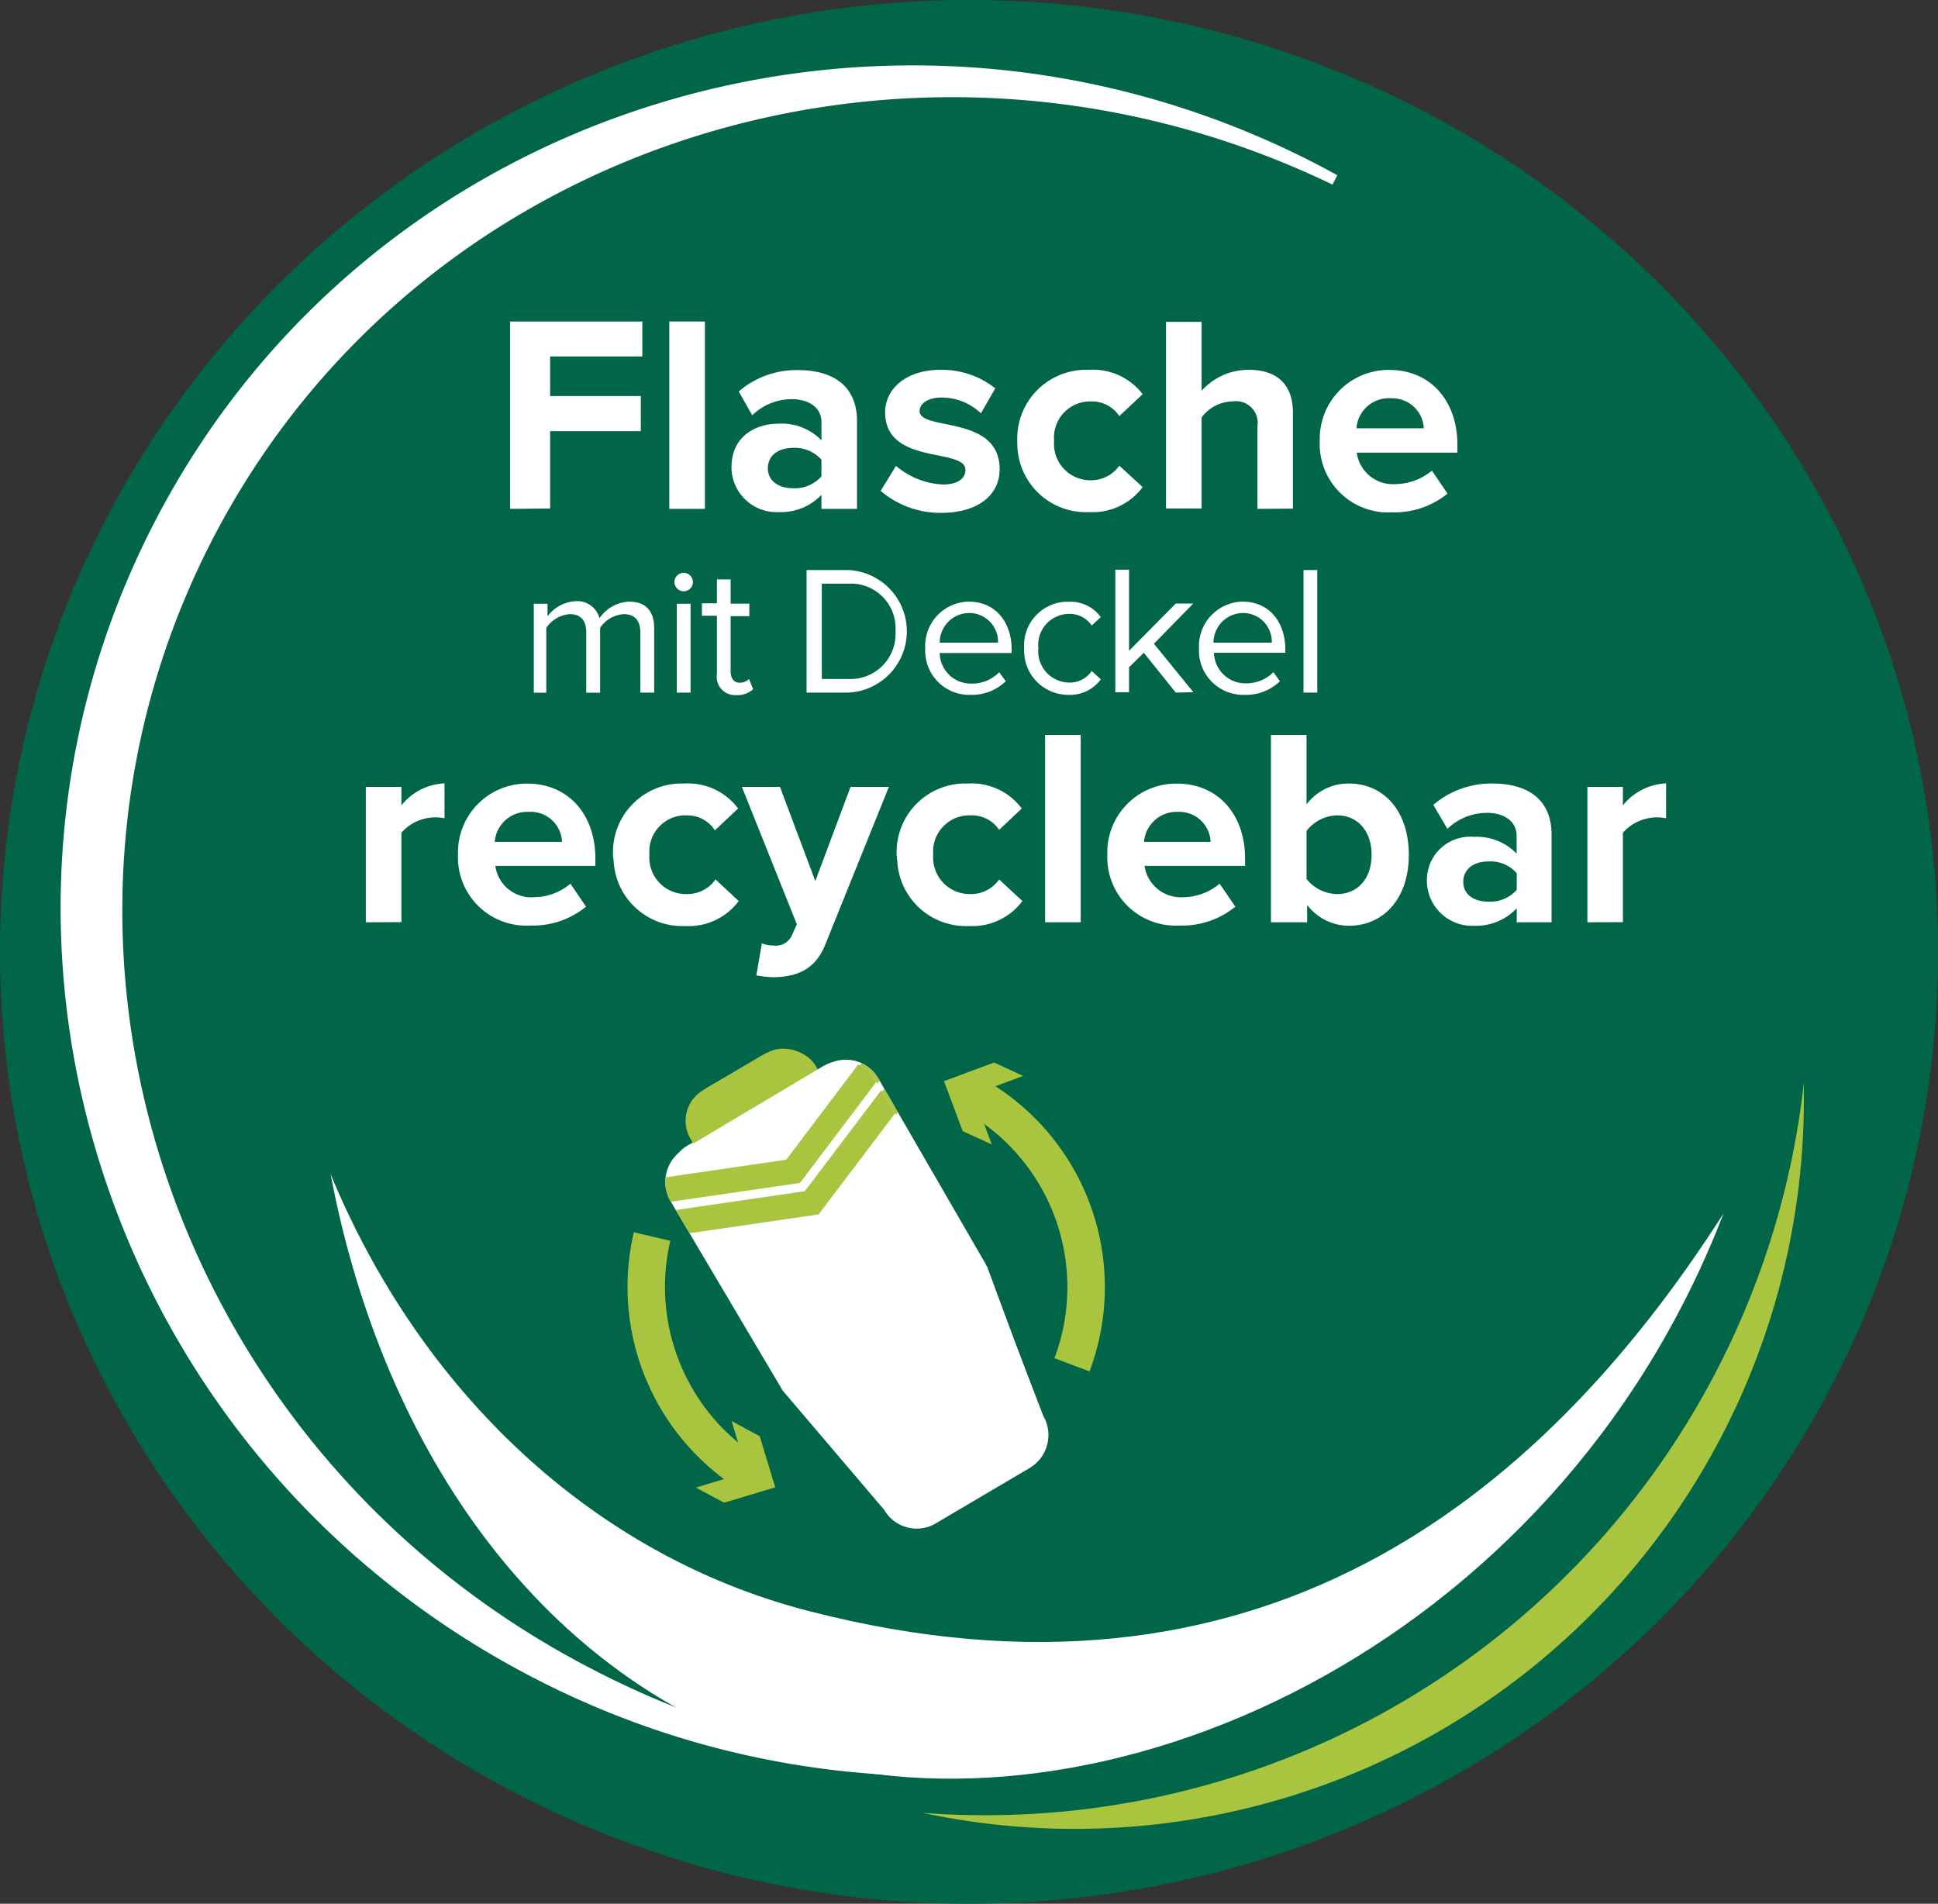 <svg xmlns="http://www.w3.org/2000/svg" xmlns:xlink="http://www.w3.org/1999/xlink" viewBox="0 0 155.17 152.42"><rect x="0" y="0" width="155.17" height="152.42" fill="#333333" stroke="none"/><defs><style>.cls-1,.cls-7,.cls-9{fill:none;}.cls-2{fill:#006647;}.cls-3,.cls-4{fill:#fff;}.cls-3{stroke:#fff;stroke-width:0.84px;}.cls-3,.cls-7,.cls-9{stroke-miterlimit:10;}.cls-5{fill:#a9c43f;}.cls-6{clip-path:url(#clip-path);}.cls-7,.cls-9{stroke:#a9c43f;}.cls-7{stroke-width:2px;}.cls-8{clip-path:url(#clip-path-2);}.cls-9{stroke-width:3px;}</style><clipPath id="clip-path"><path class="cls-1" d="M70.33,86.35a3,3,0,0,0-4.11-1.1L55.11,91.68A3,3,0,0,0,54,95.8l8.57,14.78a.67.67,0,0,0,.09.14l.07.15,8,9.58a3,3,0,0,0,4.12,1.09l7.42-4.29a3,3,0,0,0,1.1-4.12l-4.33-11.71-.09-.14-.07-.15Z"/></clipPath><clipPath id="clip-path-2"><path class="cls-1" d="M70.07,86.44a3.05,3.05,0,0,0-4.16-1.08L54.76,92a3.06,3.06,0,0,0-1.07,4.17L62.47,111c0,.05.06.1.09.14l.07.15,8.17,9.6A3,3,0,0,0,75,121.92l7.46-4.4a3.07,3.07,0,0,0,1.07-4.17L79,101.57l-.09-.14-.08-.15Z"/></clipPath></defs><title>recycle-bottle-with-cap-de</title><g id="Layer_2" data-name="Layer 2"><g id="Layer_1-2" data-name="Layer 1"><g id="Ebene_3" data-name="Ebene 3"><g id="Ebene_4" data-name="Ebene 4"><ellipse class="cls-2" cx="77.59" cy="76.21" rx="77.59" ry="76.21"/></g><path class="cls-3" d="M43,134a69.69,69.69,0,0,0,31.09,7.78,70.66,70.66,0,0,1-26.69-7.68C13.45,116.69-.31,75.88,16.61,43.05,33.24,10.8,73.32-1.77,106.87,14.4c-.57-.32-1.15-.63-1.73-.93C71.23-4,29.84,8.8,12.7,42.09S9.09,116.53,43,134Z"/><path class="cls-4" d="M64.82,129c-17.48-4.47-31.23-17.77-38.35-35,4.27,22.58,17.24,40.49,36.36,46.47,25,7.8,61.64-8.21,75.17-43.32C123.06,120.49,100.4,138.16,64.82,129Z"/><path class="cls-4" d="M40.84,40.74v-15H51.43v2.8H44.05v3.17h7.26v2.81H44.05v6.19Z"/><path class="cls-4" d="M53.59,40.74v-15h2.85v15Z"/><path class="cls-4" d="M65.77,40.74V39.62A4.47,4.47,0,0,1,62.34,41a3.61,3.61,0,0,1-3.77-3.44v-.15c0-2.53,2-3.49,3.77-3.49a4.45,4.45,0,0,1,3.43,1.33V33.78c0-1.1-.94-1.82-2.38-1.82a4.52,4.52,0,0,0-3.16,1.29l-1.08-1.91a7.09,7.09,0,0,1,4.74-1.71c2.47,0,4.73,1,4.73,4.11v7Zm0-2.6V36.8a2.84,2.84,0,0,0-2.29-.94c-1.12,0-2,.58-2,1.63s.92,1.6,2,1.6A2.85,2.85,0,0,0,65.77,38.14Z"/><path class="cls-4" d="M70.51,39.3l1.23-2a6.24,6.24,0,0,0,3.75,1.49c1.23,0,1.81-.5,1.81-1.17,0-1.8-6.43-.34-6.43-4.61,0-1.81,1.59-3.4,4.44-3.4a6.89,6.89,0,0,1,4.38,1.48l-1.15,2a4.56,4.56,0,0,0-3.21-1.26c-1,0-1.7.47-1.7,1.08,0,1.62,6.41.27,6.41,4.67,0,2-1.68,3.48-4.67,3.48A7.36,7.36,0,0,1,70.51,39.3Z"/><path class="cls-4" d="M81.45,35.29a5.51,5.51,0,0,1,5.31-5.68h.44a5,5,0,0,1,4.29,1.95l-1.87,1.75a2.64,2.64,0,0,0-2.29-1.17,2.89,2.89,0,0,0-2.93,3.14,2.91,2.91,0,0,0,2.93,3.17,2.74,2.74,0,0,0,2.29-1.17L91.49,39a5,5,0,0,1-4.29,2,5.49,5.49,0,0,1-5.74-5.25C81.45,35.61,81.45,35.45,81.45,35.29Z"/><path class="cls-4" d="M100.68,40.74v-6.6a1.74,1.74,0,0,0-2-2,3.14,3.14,0,0,0-2.47,1.28v7.29H93.36V25.77h2.85v5.52A5,5,0,0,1,100,29.61c2.37,0,3.52,1.3,3.52,3.41v7.7Z"/><path class="cls-4" d="M105.67,35.29A5.51,5.51,0,0,1,111,29.62a1.13,1.13,0,0,1,.26,0c3.23,0,5.43,2.42,5.43,6v.62h-8.06a2.93,2.93,0,0,0,3.12,2.52,4.68,4.68,0,0,0,2.9-1.08l1.25,1.84a6.75,6.75,0,0,1-4.46,1.5A5.48,5.48,0,0,1,105.67,35.29Zm5.61-3.41a2.6,2.6,0,0,0-2.67,2.41H114a2.52,2.52,0,0,0-2.62-2.4h0Z"/><path class="cls-4" d="M51.27,55.45V50.64c0-.9-.4-1.47-1.34-1.47a2.48,2.48,0,0,0-1.88,1.09v5.2H46.94V50.64c0-.9-.38-1.47-1.33-1.47a2.49,2.49,0,0,0-1.87,1.1v5.19h-1V48.34h1.1v1a3,3,0,0,1,2.29-1.21A1.84,1.84,0,0,1,48,49.5a3,3,0,0,1,2.38-1.33c1.3,0,2,.72,2,2.15v5.13Z"/><path class="cls-4" d="M54,46.6a.74.74,0,1,1,.74.74A.75.75,0,0,1,54,46.6Zm.19,8.85V48.34h1.1v7.11Z"/><path class="cls-4" d="M57.4,54V49.3H56.2v-1h1.2V46.39h1.1v1.94H60v1H58.5v4.41c0,.54.24.92.72.92a1.05,1.05,0,0,0,.75-.3l.33.82a1.84,1.84,0,0,1-1.34.47,1.46,1.46,0,0,1-1.57-1.33A1.16,1.16,0,0,1,57.4,54Z"/><path class="cls-4" d="M64.58,55.45V45.64h3.34a4.91,4.91,0,0,1,0,9.81H64.58Zm7.12-4.9a3.58,3.58,0,0,0-3.34-3.82H65.8v7.63h2.14a3.6,3.6,0,0,0,3.76-3.45A2.16,2.16,0,0,0,71.7,50.55Z"/><path class="cls-4" d="M74.08,51.89a3.55,3.55,0,0,1,3.38-3.72h.12C79.73,48.17,81,49.84,81,52v.28H75.24a2.49,2.49,0,0,0,2.54,2.45h0A3,3,0,0,0,80,53.82l.53.72a3.88,3.88,0,0,1-2.82,1.09,3.52,3.52,0,0,1-3.63-3.42C74.07,52.11,74.07,52,74.08,51.89Zm3.49-2.81a2.37,2.37,0,0,0-2.33,2.37h4.67a2.3,2.3,0,0,0-2.23-2.37h-.11Z"/><path class="cls-4" d="M82,51.89a3.5,3.5,0,0,1,3.28-3.71h.26a3,3,0,0,1,2.6,1.23l-.73.67a2.12,2.12,0,0,0-1.81-.93,2.48,2.48,0,0,0-2.46,2.74,2.51,2.51,0,0,0,2.46,2.76,2.12,2.12,0,0,0,1.81-.93l.73.67a3.06,3.06,0,0,1-2.6,1.24A3.53,3.53,0,0,1,82,52.13,1.93,1.93,0,0,1,82,51.89Z"/><path class="cls-4" d="M94.14,55.45l-2.56-3.19L90.4,53.42v2H89.3V45.61h1.1V52.1l3.74-3.78h1.4l-3.15,3.22,3.16,3.88Z"/><path class="cls-4" d="M96,51.89a3.56,3.56,0,0,1,3.38-3.72h.12c2.15,0,3.41,1.67,3.41,3.81v.28H97.2a2.51,2.51,0,0,0,2.56,2.45h0a3.08,3.08,0,0,0,2.2-.89l.52.72a3.88,3.88,0,0,1-2.82,1.09A3.54,3.54,0,0,1,96,52.21C96,52.1,96,52,96,51.89Zm3.49-2.81a2.38,2.38,0,0,0-2.33,2.37h4.67a2.3,2.3,0,0,0-2.23-2.37Z"/><path class="cls-4" d="M104.37,55.45V45.64h1.1v9.81Z"/><path class="cls-4" d="M29.29,73.84V63h2.85v1.48a4.66,4.66,0,0,1,3.45-1.76v2.79a4.11,4.11,0,0,0-.78-.07,3.62,3.62,0,0,0-2.67,1.23v7.16Z"/><path class="cls-4" d="M36.67,68.41A5.51,5.51,0,0,1,42,62.74h.24c3.23,0,5.43,2.43,5.43,6v.58H39.66a2.9,2.9,0,0,0,3.11,2.51,4.54,4.54,0,0,0,2.9-1.08l1.25,1.84a6.71,6.71,0,0,1-4.46,1.51A5.47,5.47,0,0,1,36.67,68.41ZM42.28,65a2.61,2.61,0,0,0-2.67,2.4H45A2.51,2.51,0,0,0,42.34,65Z"/><path class="cls-4" d="M49.08,68.41a5.5,5.5,0,0,1,5.32-5.68h.42a5,5,0,0,1,4.28,2l-1.86,1.75A2.61,2.61,0,0,0,55,65.28,2.89,2.89,0,0,0,52,68.41,2.92,2.92,0,0,0,55,71.58a2.74,2.74,0,0,0,2.29-1.17l1.86,1.73a5,5,0,0,1-4.28,2,5.5,5.5,0,0,1-5.74-5.27A3.53,3.53,0,0,1,49.08,68.41Z"/><path class="cls-4" d="M61,75.52a2.33,2.33,0,0,0,.9.18,1.42,1.42,0,0,0,1.49-.78l.41-.92L59.4,63h3.05l2.83,7.54L68.1,63h3.07L66.08,75.62c-.8,2-2.25,2.58-4.11,2.62a8.44,8.44,0,0,1-1.41-.15Z"/><path class="cls-4" d="M71.79,68.41a5.5,5.5,0,0,1,5.32-5.68h.42a5,5,0,0,1,4.28,2L80,66.44a2.63,2.63,0,0,0-2.28-1.16,2.9,2.9,0,0,0-3,3.13,2.93,2.93,0,0,0,3,3.17A2.74,2.74,0,0,0,80,70.41l1.86,1.73a5,5,0,0,1-4.28,2,5.5,5.5,0,0,1-5.74-5.27A3.53,3.53,0,0,1,71.79,68.41Z"/><path class="cls-4" d="M83.68,73.84v-15h2.85v15Z"/><path class="cls-4" d="M88.66,68.41A5.51,5.51,0,0,1,94,62.74h.25c3.24,0,5.44,2.43,5.44,6v.58H91.64a2.93,2.93,0,0,0,3.12,2.51,4.57,4.57,0,0,0,2.89-1.08l1.26,1.84a6.71,6.71,0,0,1-4.47,1.51A5.47,5.47,0,0,1,88.66,68.41ZM94.26,65a2.61,2.61,0,0,0-2.66,2.4h5.33A2.51,2.51,0,0,0,94.31,65Z"/><path class="cls-4" d="M101.76,73.84v-15h2.85V64.4A4.22,4.22,0,0,1,108,62.73c2.76,0,4.8,2.16,4.8,5.71s-2.07,5.68-4.8,5.68a4.23,4.23,0,0,1-3.34-1.67v1.39Zm5.3-2.26c1.66,0,2.76-1.26,2.76-3.14s-1.1-3.16-2.76-3.16a3.16,3.16,0,0,0-2.45,1.25v3.84A3.19,3.19,0,0,0,107.06,71.58Z"/><path class="cls-4" d="M121.44,73.84V72.72a4.48,4.48,0,0,1-3.43,1.4,3.62,3.62,0,0,1-3.76-3.46v-.14A3.46,3.46,0,0,1,118,67a4.45,4.45,0,0,1,3.43,1.34V66.9c0-1.1-.94-1.82-2.37-1.82a4.57,4.57,0,0,0-3.17,1.28l-1.13-1.92a7.16,7.16,0,0,1,4.74-1.71c2.47,0,4.73,1,4.73,4.11v7Zm0-2.6V69.91a2.8,2.8,0,0,0-2.28-.94c-1.12,0-2,.58-2,1.64s.93,1.58,2,1.58A2.83,2.83,0,0,0,121.44,71.24Z"/><path class="cls-4" d="M127.1,73.84V63h2.84v1.48a4.7,4.7,0,0,1,3.46-1.76v2.79a4.15,4.15,0,0,0-.79-.07,3.69,3.69,0,0,0-2.67,1.23v7.16Z"/><path class="cls-5" d="M78.87,145.33c-1.69,0-3.37-.06-5-.19a58.38,58.38,0,0,0,70.56-57V86.69A65.92,65.92,0,0,1,78.87,145.33Z"/><rect class="cls-5" x="59.27" y="84.11" width="11.16" height="23.12" rx="2.84" transform="translate(-39.23 45.4) rotate(-30.09)"/><path class="cls-4" d="M70.33,86.35a3,3,0,0,0-4.11-1.1L55.11,91.68A3,3,0,0,0,54,95.8l8.57,14.78a.67.67,0,0,0,.09.14l.07.15,8,9.58a3,3,0,0,0,4.12,1.09l7.42-4.29a3,3,0,0,0,1.1-4.12l-4.33-11.71-.09-.14-.07-.15Z"/><g class="cls-6"><polygon class="cls-7" points="75.73 82.41 65.2 96.08 48.11 98.41 53.91 76.6 75.73 82.41"/><polygon class="cls-7" points="74.28 79.89 63.75 93.56 46.65 95.9 52.46 74.09 74.28 79.89"/></g><rect class="cls-5" x="58.99" y="84.24" width="11.26" height="23.33" rx="2.84" transform="translate(-39.8 46.22) rotate(-30.58)"/><path class="cls-4" d="M70.07,86.44a3.05,3.05,0,0,0-4.16-1.08L54.76,92a3.06,3.06,0,0,0-1.07,4.17L62.47,111c0,.05.06.1.09.14l.07.15,8.17,9.6A3,3,0,0,0,75,121.92l7.46-4.4a3.07,3.07,0,0,0,1.07-4.17L79,101.57l-.09-.14-.08-.15Z"/><g class="cls-8"><polygon class="cls-7" points="75.5 82.42 64.99 96.3 47.76 98.81 53.43 76.74 75.5 82.42"/><polygon class="cls-7" points="74 79.89 63.5 93.78 46.27 96.29 51.94 74.22 74 79.89"/></g><path class="cls-9" d="M52.21,99a17.68,17.68,0,0,0,8.06,19.16"/><polygon class="cls-5" points="55.72 119.1 59.81 117.86 58.58 113.77 60.83 114.99 62.07 119.08 57.98 120.31 55.72 119.1"/><path class="cls-9" d="M85.83,109.27a17.64,17.64,0,0,0-8.39-21.88"/><polygon class="cls-5" points="81.92 86.14 77.92 87.63 79.41 91.63 77.08 90.56 75.58 86.56 79.59 85.07 81.92 86.14"/></g></g></g></svg>